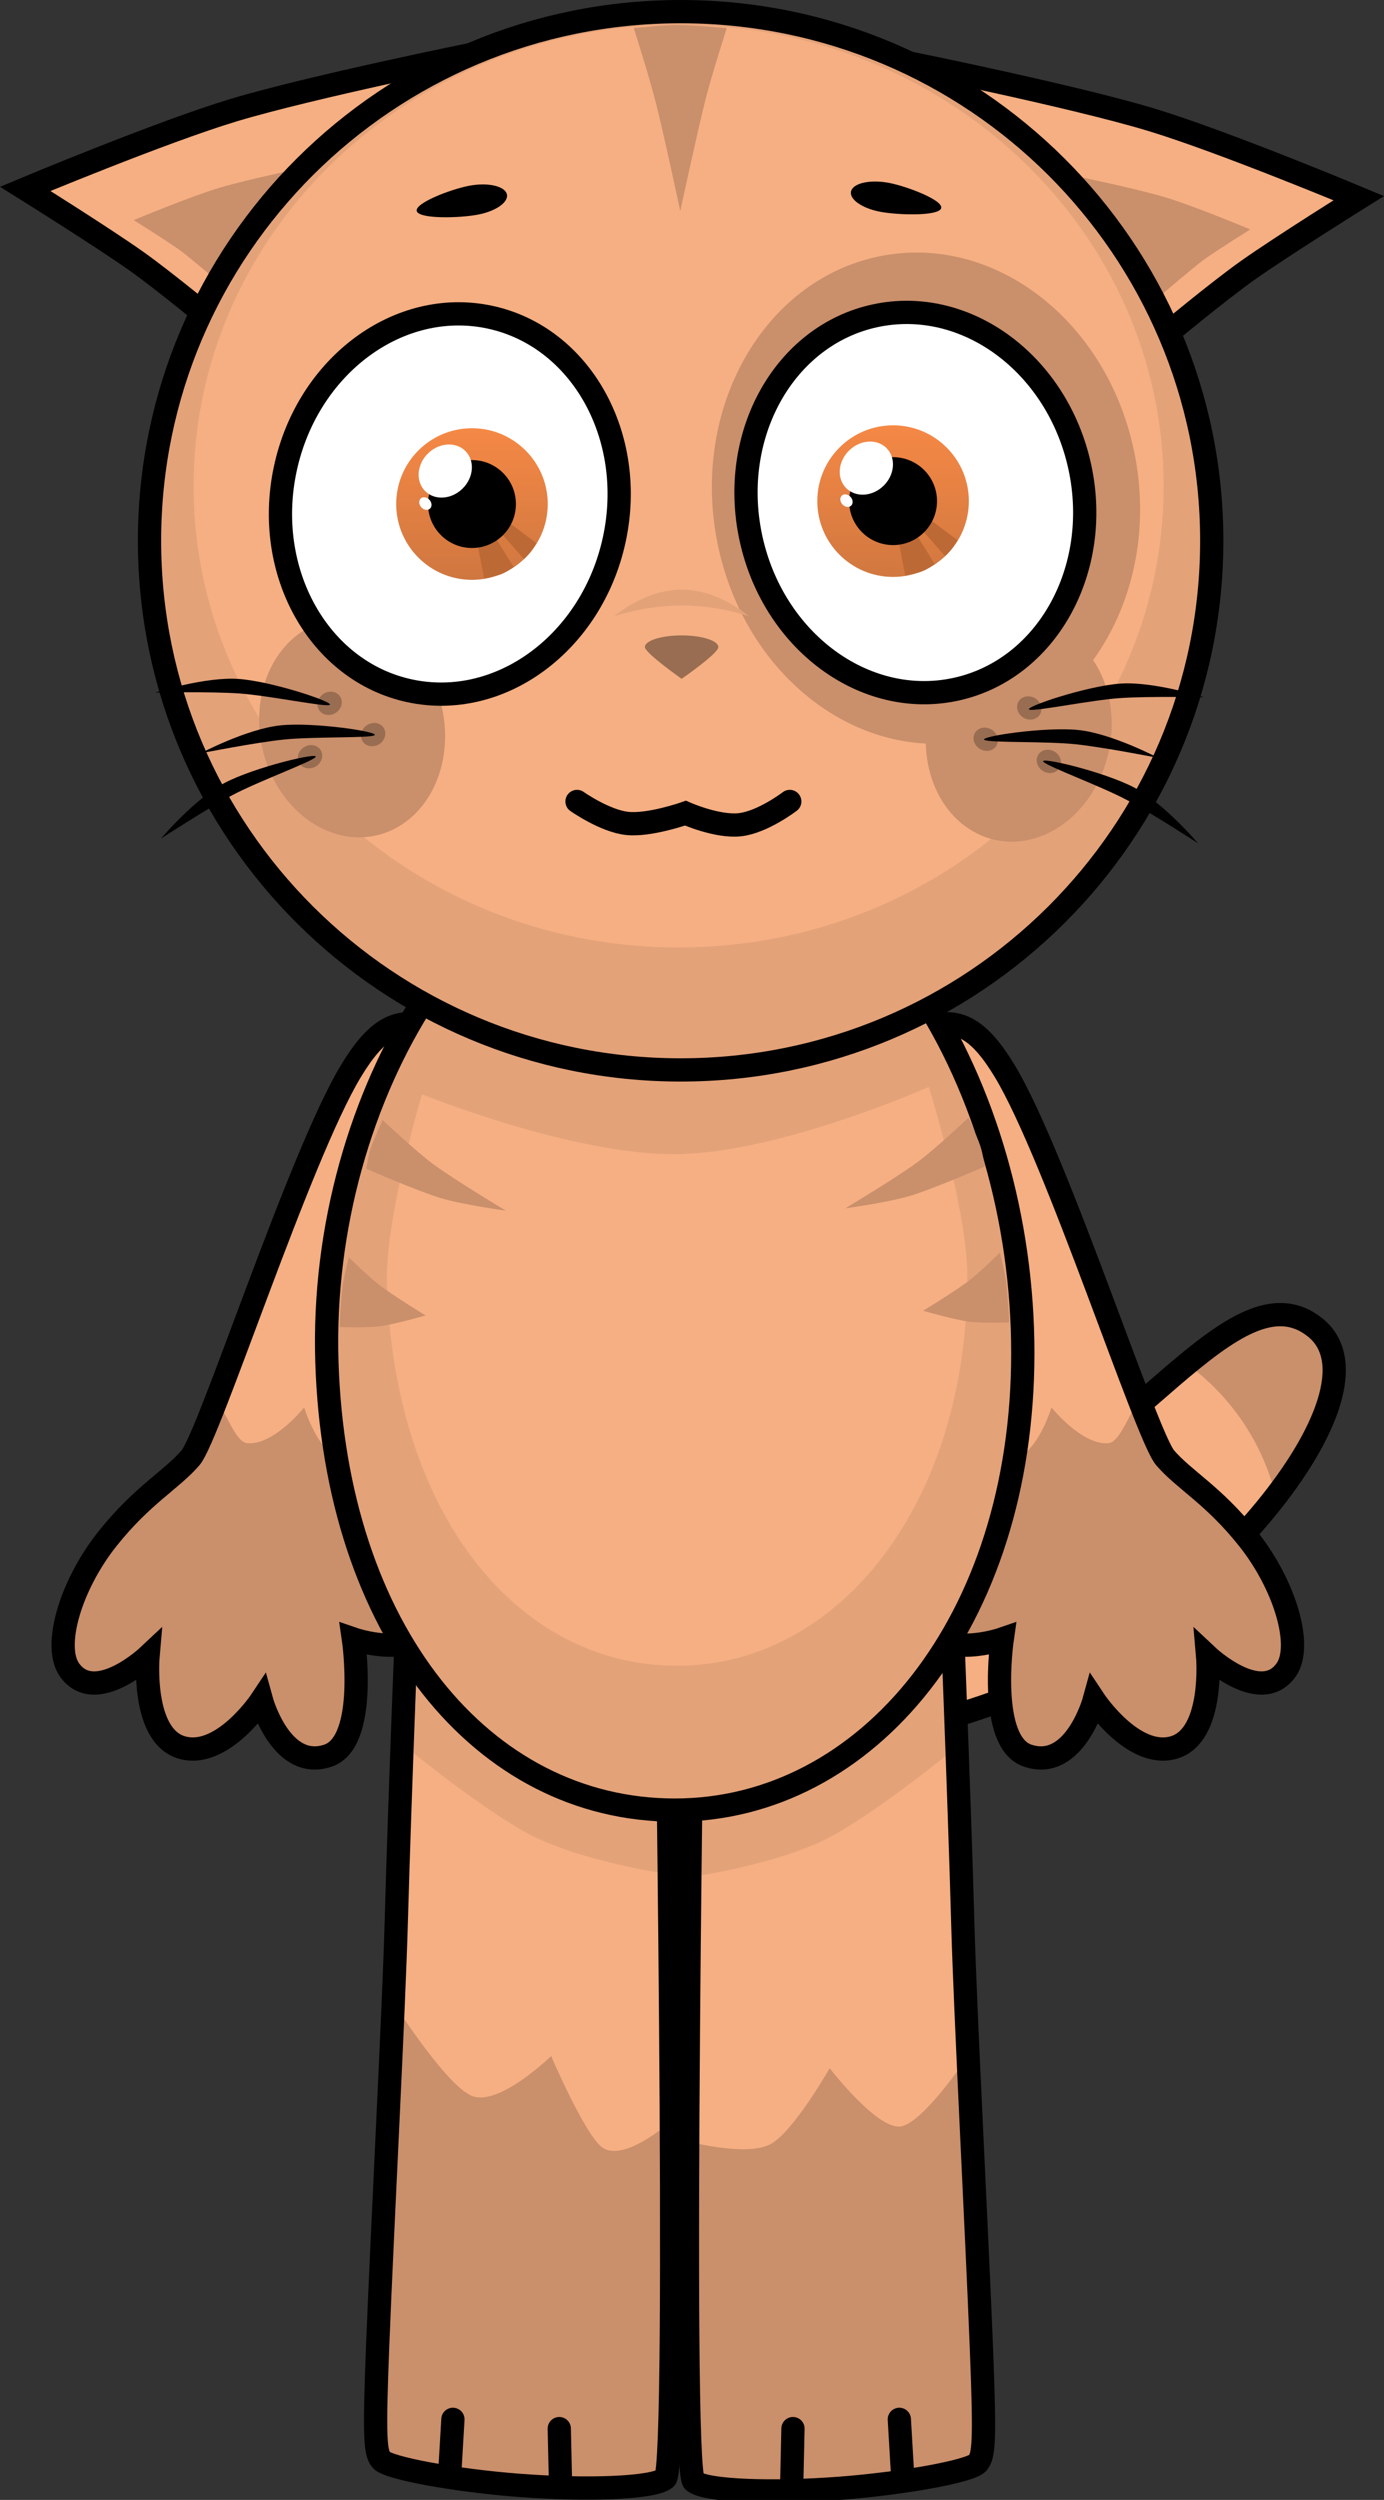 <svg xmlns="http://www.w3.org/2000/svg" xmlns:xlink="http://www.w3.org/1999/xlink" version="1.1" width="148.812" height="268.686" viewBox="0,0,148.812,268.686"><rect x="0" y="0" width="148.812" height="268.686" fill="#333333" stroke="none"/><defs><linearGradient x1="217.781" y1="113.54" x2="217.781" y2="129.834" gradientUnits="userSpaceOnUse" id="color-1"><stop offset="0" stop-color="#f58845"/><stop offset="1" stop-color="#cf7740"/></linearGradient><linearGradient x1="263.059" y1="113.227" x2="263.059" y2="129.521" gradientUnits="userSpaceOnUse" id="color-2"><stop offset="0" stop-color="#f58845"/><stop offset="1" stop-color="#d17840"/></linearGradient><linearGradient x1="50.748" y1="46.026" x2="50.748" y2="62.32" gradientUnits="userSpaceOnUse" id="color-1-,0,0,1,-167.03376,-67.51394"><stop offset="0" stop-color="#f58845"/><stop offset="1" stop-color="#cf7740"/></linearGradient><linearGradient x1="96.026" y1="45.713" x2="96.026" y2="62.007" gradientUnits="userSpaceOnUse" id="color-2-,0,0,1,-167.03376,-67.51394"><stop offset="0" stop-color="#f58845"/><stop offset="1" stop-color="#d17840"/></linearGradient></defs><g><g data-paper-data="{&quot;isPaintingLayer&quot;:true}" fill-rule="nonzero" stroke-linejoin="miter" stroke-miterlimit="10" stroke-dasharray="" stroke-dashoffset="0" style="mix-blend-mode: normal"><g stroke-linecap="butt"><path d="M308.446,210.19c8.868,7.101 -12.886,32.059 -30.741,38.961c-17.855,6.902 -33.89,8.458 -35.816,3.475c-1.926,-4.983 10.987,-14.617 28.841,-21.519c17.855,-6.902 29.076,-27.836 37.716,-20.917z" fill="#f5af82" stroke-width="0" stroke="#000000" transform="matrix(1,0,0,1,-167.034,-67.514)"/><path d="M308.446,210.19c4.174,3.342 1.564,10.641 -4.23,18.15c-1.424,-5.805 -4.874,-10.813 -9.559,-14.232c5.387,-4.444 9.855,-7.068 13.789,-3.918z" fill="#ca8f6b" stroke-width="0" stroke="#000000" transform="matrix(1,0,0,1,-167.034,-67.514)"/><path d="M 141.412 142.676 C 150.28 149.777 128.526 174.735 110.671 181.637 C 92.816 188.538 76.781 190.094 74.855 185.112 C 72.928 180.129 85.841 170.494 103.696 163.593 C 121.551 156.691 132.772 135.757 141.412 142.676 Z " fill="none" stroke-width="2.5" stroke="#000000"/></g><g data-paper-data="{&quot;index&quot;:null}" stroke-linecap="butt"><path d="M263.503,186.73c-0.14,-5.134 0.685,-8.25 3.863,-9.004c2.842,-0.674 4.99,0.412 7.71,4.92c5.554,9.208 15.193,39.179 17.243,41.557c2.056,2.385 5.168,3.986 8.912,8.68c3.947,4.95 5.915,11.53 4.093,14.11c-2.739,3.876 -8.441,-1.477 -8.441,-1.477c0,0 0.748,8.524 -3.627,9.812c-4.346,1.28 -8.568,-5.084 -8.568,-5.084c0,0 -2.101,7.664 -7.153,5.965c-4.35,-1.463 -2.739,-12.535 -2.739,-12.535c0,0 -6.418,2.218 -8.43,-1.482c-1.892,-3.481 4.079,-9.002 6.463,-11.802c1.958,-2.299 -9.083,-34.78 -9.325,-43.66z" data-paper-data="{&quot;index&quot;:null}" fill="#f5af82" stroke-width="0" stroke="#000000" transform="matrix(1,0,0,1,-167.034,-67.514)"/><path d="M271.926,222.486c1.454,0.192 3.451,2.246 4.896,1.467c2.017,-1.087 3.274,-5.166 3.274,-5.166c0,0 3.241,4.062 6.099,3.845c1.366,-0.104 2.387,-3.756 3.407,-4.475c1.249,3.206 2.213,5.461 2.718,6.046c2.056,2.385 5.168,3.986 8.912,8.68c3.947,4.95 5.915,11.53 4.093,14.11c-2.739,3.876 -8.441,-1.477 -8.441,-1.477c0,0 0.748,8.524 -3.627,9.812c-4.346,1.28 -8.568,-5.084 -8.568,-5.084c0,0 -2.101,7.664 -7.153,5.965c-4.35,-1.463 -2.739,-12.535 -2.739,-12.535c0,0 -6.418,2.218 -8.43,-1.482c-1.892,-3.481 4.079,-9.002 6.463,-11.802c0.551,-0.647 0.073,-3.68 -0.903,-7.905z" data-paper-data="{&quot;index&quot;:null}" fill="#ca8f6b" stroke-width="0" stroke="#000000" transform="matrix(1,0,0,1,-167.034,-67.514)"/><path d="M 96.47 119.216 C 96.329 114.083 97.155 110.967 100.333 110.213 C 103.174 109.538 105.323 110.624 108.043 115.133 C 113.596 124.341 123.235 154.312 125.285 156.69 C 127.342 159.074 130.453 160.675 134.197 165.37 C 138.144 170.319 140.113 176.9 138.29 179.479 C 135.551 183.356 129.849 178.002 129.849 178.002 C 129.849 178.002 130.596 186.526 126.221 187.814 C 121.875 189.095 117.653 182.73 117.653 182.73 C 117.653 182.73 115.552 190.394 110.501 188.695 C 106.151 187.233 107.762 176.161 107.762 176.161 C 107.762 176.161 101.344 178.379 99.332 174.679 C 97.439 171.198 103.411 165.676 105.795 162.876 C 107.753 160.577 96.712 128.096 96.47 119.216 Z " data-paper-data="{&quot;index&quot;:null}" fill="none" stroke-width="2.5" stroke="#000000"/></g><g stroke-linecap="butt"><path d="M216.327,186.73c-0.242,8.879 -11.283,41.361 -9.325,43.66c2.384,2.8 8.355,8.321 6.463,11.802c-2.012,3.701 -8.43,1.482 -8.43,1.482c0,0 1.611,11.072 -2.739,12.535c-5.052,1.699 -7.153,-5.965 -7.153,-5.965c0,0 -4.222,6.364 -8.568,5.084c-4.375,-1.289 -3.627,-9.812 -3.627,-9.812c0,0 -5.703,5.354 -8.441,1.477c-1.823,-2.58 0.146,-9.16 4.093,-14.11c3.744,-4.695 6.856,-6.296 8.912,-8.68c2.05,-2.378 11.689,-32.349 17.243,-41.557c2.719,-4.508 4.868,-5.595 7.71,-4.92c3.178,0.754 4.003,3.87 3.863,9.004z" data-paper-data="{&quot;index&quot;:null}" fill="#f5af82" stroke-width="0" stroke="#000000" transform="matrix(1,0,0,1,-167.034,-67.514)"/><path d="M207.002,230.39c2.384,2.8 8.355,8.321 6.463,11.802c-2.012,3.701 -8.43,1.482 -8.43,1.482c0,0 1.611,11.072 -2.739,12.535c-5.052,1.699 -7.153,-5.965 -7.153,-5.965c0,0 -4.222,6.364 -8.568,5.084c-4.375,-1.289 -3.627,-9.812 -3.627,-9.812c0,0 -5.703,5.354 -8.441,1.477c-1.823,-2.58 0.146,-9.16 4.093,-14.11c3.744,-4.695 6.856,-6.296 8.912,-8.68c0.504,-0.585 1.468,-2.841 2.718,-6.046c1.02,0.718 2.041,4.371 3.407,4.475c2.858,0.217 6.099,-3.845 6.099,-3.845c0,0 1.258,4.078 3.274,5.166c1.445,0.779 3.442,-1.275 4.896,-1.467c-0.976,4.224 -1.454,7.258 -0.903,7.905z" data-paper-data="{&quot;index&quot;:null}" fill="#ca8f6b" stroke-width="0" stroke="#000000" transform="matrix(1,0,0,1,-167.034,-67.514)"/><path d="M 49.294 119.216 C 49.051 128.096 38.01 160.577 39.968 162.876 C 42.352 165.676 48.324 171.198 46.431 174.679 C 44.419 178.379 38.001 176.161 38.001 176.161 C 38.001 176.161 39.612 187.233 35.262 188.695 C 30.211 190.394 28.11 182.73 28.11 182.73 C 28.11 182.73 23.888 189.095 19.542 187.814 C 15.167 186.526 15.915 178.002 15.915 178.002 C 15.915 178.002 10.212 183.356 7.473 179.479 C 5.65 176.9 7.619 170.319 11.566 165.37 C 15.31 160.675 18.422 159.074 20.478 156.69 C 22.528 154.312 32.167 124.341 37.721 115.133 C 40.44 110.624 42.589 109.538 45.43 110.213 C 48.608 110.967 49.434 114.083 49.294 119.216 Z " data-paper-data="{&quot;index&quot;:null}" fill="none" stroke-width="2.5" stroke="#000000"/></g><g data-paper-data="{&quot;index&quot;:null}" stroke-linecap="butt"><path d="M 97.713 6.76 C 97.713 6.76 115.328 10.327 123.664 12.831 C 131.414 15.16 146.099 21.298 146.099 21.298 C 146.099 21.298 137.829 26.463 134.153 29.065 C 131.002 31.296 125.374 35.971 125.374 35.971 Z " fill="#f5af82" stroke-width="2.5" stroke="#000000"/><path d="M281.747,86.247c0,0 7.179,1.454 10.576,2.474c3.159,0.949 9.143,3.451 9.143,3.451c0,0 -3.37,2.105 -4.868,3.165c-1.284,0.909 -6.578,5.481 -6.578,5.481z" fill="#ca8f6b" stroke-width="0" stroke="#000000" transform="matrix(1,0,0,1,-167.034,-67.514)"/></g><g stroke-linecap="butt"><path d="M 23.438 34.971 C 23.438 34.971 17.81 30.296 14.659 28.065 C 10.983 25.463 2.713 20.298 2.713 20.298 C 2.713 20.298 17.398 14.16 25.148 11.831 C 33.484 9.327 51.099 5.76 51.099 5.76 Z " fill="#f5af82" stroke-width="2.5" stroke="#000000"/><path d="M192.86,99.818c0,0 -5.293,-4.572 -6.578,-5.481c-1.498,-1.061 -4.868,-3.165 -4.868,-3.165c0,0 5.985,-2.502 9.143,-3.451c3.397,-1.021 10.576,-2.474 10.576,-2.474z" fill="#ca8f6b" stroke-width="0" stroke="#000000" transform="matrix(1,0,0,1,-167.034,-67.514)"/></g><g data-paper-data="{&quot;index&quot;:null}" stroke-linecap="butt"><path d="M257.327,334.95c-7.121,0.544 -14.455,0.322 -15.701,-0.752c-1.526,-1.316 0,-96.437 0,-96.437h27.632c0,0 0.925,22.972 1.301,36.573c0.266,9.629 1.492,32.695 2.003,45.627c0.4,10.115 0.248,11.473 -0.395,12.262c-0.705,0.864 -7.827,2.191 -14.84,2.727z" fill="#f5af82" stroke-width="0" stroke="#000000" transform="matrix(1,0,0,1,-167.034,-67.514)"/><path d="M269.769,250.979c0.051,1.377 0.158,4.279 0.158,4.279c0,0 -7.774,6.445 -13.313,9.522c-5.539,3.076 -15.257,4.466 -15.257,4.466l0.269,-31.485h27.632c0,0 0.232,5.759 0.511,13.218z" fill="#e4a279" stroke-width="0" stroke="#000000" transform="matrix(1,0,0,1,-167.034,-67.514)"/><path d="M257.327,334.95c-7.121,0.544 -14.455,0.322 -15.701,-0.752c-0.445,-0.384 -1.003,-36.623 -1.003,-36.623c0,0 6.468,1.78 9.177,0.432c2.476,-1.232 6.442,-8.203 6.442,-8.203c0,0 5.012,6.504 7.57,6.267c2.413,-0.224 7.367,-7.652 7.367,-7.652c0,0 1.202,26.97 1.383,31.542c0.4,10.115 0.248,11.473 -0.395,12.262c-0.705,0.864 -7.827,2.191 -14.84,2.727z" fill="#ca8f6b" stroke-width="0" stroke="#000000" transform="matrix(1,0,0,1,-167.034,-67.514)"/><path d="M 90.293 267.436 C 83.172 267.98 75.838 267.759 74.593 266.684 C 73.067 265.368 74.593 170.248 74.593 170.248 L 102.224 170.248 C 102.224 170.248 103.15 193.219 103.525 206.821 C 103.791 216.45 105.017 239.516 105.528 252.447 C 105.928 262.562 105.777 263.921 105.133 264.709 C 104.427 265.574 97.306 266.901 90.293 267.436 Z " fill="none" stroke-width="2.5" stroke="#000000"/></g><g stroke-linecap="butt"><path d="M208.036,331.91c-0.644,-0.789 -0.795,-2.147 -0.395,-12.262c0.511,-12.931 1.737,-35.998 2.003,-45.627c0.376,-13.602 1.301,-36.573 1.301,-36.573h27.632c0,0 1.526,95.12 0,96.437c-1.245,1.074 -8.58,1.296 -15.701,0.752c-7.012,-0.536 -14.134,-1.863 -14.84,-2.727z" fill="#f5af82" stroke-width="0" stroke="#000000" transform="matrix(1,0,0,1,-167.034,-67.514)"/><path d="M210.945,237.448h27.632l0.269,31.485c0,0 -9.718,-1.39 -15.257,-4.466c-5.539,-3.076 -13.313,-9.522 -13.313,-9.522c0,0 0.107,-2.902 0.158,-4.279c0.279,-7.459 0.511,-13.218 0.511,-13.218z" fill="#e4a279" stroke-width="0" stroke="#000000" transform="matrix(1,0,0,1,-167.034,-67.514)"/><path d="M208.036,331.91c-0.644,-0.789 -0.795,-2.147 -0.395,-12.262c0.181,-4.572 1.049,-37.875 1.049,-37.875c0,0 6.19,9.902 9.121,11.021c2.936,1.121 8.482,-4.302 8.482,-4.302c0,0 3.531,8.243 5.407,9.756c2.403,1.937 7.865,-3.05 7.865,-3.05c0,0 -0.608,38.36 -0.989,38.689c-1.245,1.074 -8.58,1.296 -15.701,0.752c-7.012,-0.536 -14.134,-1.863 -14.84,-2.727z" fill="#ca8f6b" stroke-width="0" stroke="#000000" transform="matrix(1,0,0,1,-167.034,-67.514)"/><path d="M 41.002 264.396 C 40.359 263.608 40.208 262.249 40.607 252.134 C 41.118 239.203 42.344 216.137 42.61 206.507 C 42.986 192.906 43.911 169.934 43.911 169.934 L 71.543 169.934 C 71.543 169.934 73.068 265.054 71.543 266.371 C 70.298 267.445 62.963 267.666 55.842 267.123 C 48.83 266.587 41.708 265.26 41.002 264.396 Z " fill="none" stroke-width="2.5" stroke="#000000"/></g><g stroke-linecap="butt"><path d="M277.01,212.944c0,28.943 -16.751,49.117 -37.414,49.117c-20.663,0 -36.497,-19.233 -37.414,-48.177c-0.917,-28.928 16.751,-56.637 37.414,-56.637c20.663,0 37.414,26.753 37.414,55.697z" fill="#e4a279" stroke-width="0" stroke="#000000" transform="matrix(1,0,0,1,-167.034,-67.514)"/><path d="M271.05,204.702c0,24.66 -13.971,41.848 -31.206,41.848c-17.235,0 -30.441,-16.387 -31.206,-41.047c-0.219,-7.054 3.765,-20.378 3.765,-20.378c0,0 16.282,6.591 27.441,6.434c11.159,-0.157 27.06,-7.225 27.06,-7.225c0,0 4.147,13.257 4.147,20.369z" fill="#f5af82" stroke-width="0" stroke="#000000" transform="matrix(1,0,0,1,-167.034,-67.514)"/><path d="M 109.976 145.43 C 109.976 174.374 93.226 194.547 72.562 194.547 C 51.899 194.547 36.066 175.314 35.149 146.37 C 34.232 117.442 51.899 89.734 72.562 89.734 C 93.226 89.734 109.976 116.487 109.976 145.43 Z " fill="none" stroke-width="2.5" stroke="#000000"/></g><g stroke-linecap="butt"><g><path d="M297.324,125.636c0,31.409 -25.568,56.872 -57.107,56.872c-24.698,0 -45.734,-15.615 -53.698,-37.472c-2.206,-6.054 -3.409,-12.587 -3.409,-19.4c0,-31.409 25.568,-56.872 57.107,-56.872c31.539,0 57.107,25.462 57.107,56.872z" fill="#e4a279" stroke-width="0" stroke="#000000" transform="matrix(1,0,0,1,-167.034,-67.514)"/><path d="M292.154,119.761c0,27.386 -23.349,49.587 -52.151,49.587c-6.672,0 -13.052,-1.191 -18.916,-3.363c-19.451,-7.202 -33.235,-25.182 -33.235,-46.224c0,-27.386 23.349,-49.587 52.151,-49.587c28.802,0 52.151,22.201 52.151,49.587z" fill="#f5af82" stroke-width="0" stroke="#000000" transform="matrix(1,0,0,1,-167.034,-67.514)"/><path d="M 130.291 58.122 C 130.291 89.531 104.723 114.994 73.184 114.994 C 41.645 114.994 16.077 89.531 16.077 58.122 C 16.077 26.712 41.645 1.25 73.184 1.25 C 104.723 1.25 130.291 26.712 130.291 58.122 Z " fill="none" stroke-width="2.5" stroke="#000000"/></g><path d="M213.578,140.711c2.737,5.866 1.069,12.877 -3.725,15.661c-4.795,2.783 -10.901,0.284 -13.638,-5.581c-2.737,-5.866 -1.069,-12.877 3.725,-15.661c4.795,-2.783 10.901,-0.284 13.638,5.581z" fill="#ca8f6b" stroke="none" stroke-width="0" transform="matrix(1,0,0,1,-167.034,-67.514)"/><path d="M281.53,135.599c4.795,2.783 6.463,9.795 3.725,15.661c-2.737,5.866 -8.844,8.365 -13.638,5.581c-4.795,-2.783 -6.463,-9.795 -3.725,-15.661c2.737,-5.866 8.844,-8.365 13.638,-5.581z" data-paper-data="{&quot;index&quot;:null}" fill="#ca8f6b" stroke="none" stroke-width="0" transform="matrix(1,0,0,1,-167.034,-67.514)"/></g><path d="M289.036,116.327c2.837,14.342 -4.909,28.086 -17.301,30.699c-12.391,2.613 -24.736,-6.895 -27.573,-21.237c-2.837,-14.342 4.909,-28.086 17.301,-30.699c12.391,-2.613 24.736,6.895 27.573,21.237z" fill="#ca8f6b" stroke="none" stroke-width="0" stroke-linecap="butt" transform="matrix(1,0,0,1,-167.034,-67.514)"/><path d="M 66.049 57.988 C 63.655 69.074 53.797 76.351 44.031 74.242 C 34.265 72.133 28.289 61.436 30.683 50.35 C 33.077 39.264 42.935 31.987 52.702 34.096 C 62.468 36.206 68.444 46.902 66.049 57.988 Z " fill="#ffffff" stroke="#000000" stroke-width="2.5" stroke-linecap="butt"/><g stroke-linecap="butt"><g><path d="M 42.601 54.173 C 42.601 49.674 46.248 46.026 50.748 46.026 C 55.247 46.026 58.895 49.674 58.895 54.173 C 58.895 58.672 55.247 62.32 50.748 62.32 C 46.248 62.32 42.601 58.672 42.601 54.173 Z " fill="url(#color-1-,0,0,1,-167.03376,-67.51394)" stroke-width="0.5" stroke="none"/><path d="M219.089,129.696l-0.76,-3.952l1.866,-0.628l2.064,3.34c0,0 -0.848,0.632 -1.537,0.843c-0.675,0.206 -1.632,0.397 -1.632,0.397z" fill="#bd6935" stroke-width="0" stroke="none" transform="matrix(1,0,0,1,-167.034,-67.514)"/><path d="M223.371,127.594l-2.598,-2.94l1.014,-0.954l2.924,2.189c0,0 -0.343,0.594 -0.613,0.937c-0.27,0.343 -0.727,0.768 -0.727,0.768z" fill="#bd6935" stroke-width="0" stroke="none" transform="matrix(1,0,0,1,-167.034,-67.514)"/></g><path d="M 46.022 54.173 C 46.022 51.563 48.138 49.448 50.748 49.448 C 53.357 49.448 55.473 51.563 55.473 54.173 C 55.473 56.783 53.357 58.898 50.748 58.898 C 48.138 58.898 46.022 56.783 46.022 54.173 Z " fill="#000000" stroke-width="0.5" stroke="none"/><path d="M216.763,120.035c-1.205,1.18 -3.012,1.288 -4.036,0.242c-1.024,-1.046 -0.877,-2.851 0.328,-4.03c1.205,-1.18 3.012,-1.288 4.036,-0.242c1.024,1.046 0.877,2.851 -0.328,4.03z" fill="#ffffff" stroke-width="0" stroke="none" transform="matrix(1,0,0,1,-167.034,-67.514)"/><path d="M213.268,121.306c0.242,0.326 0.217,0.739 -0.057,0.921c-0.274,0.183 -0.692,0.066 -0.934,-0.26c-0.242,-0.326 -0.217,-0.739 0.057,-0.921c0.274,-0.183 0.692,-0.066 0.934,0.26z" fill="#ffffff" stroke-width="0" stroke="none" transform="matrix(1,0,0,1,-167.034,-67.514)"/></g><path d="M 94.088 33.94 C 103.854 31.83 113.712 39.107 116.106 50.193 C 118.5 61.279 112.524 71.976 102.758 74.085 C 92.992 76.195 83.134 68.918 80.74 57.832 C 78.345 46.746 84.321 36.049 94.088 33.94 Z " data-paper-data="{&quot;index&quot;:null}" fill="#ffffff" stroke="#000000" stroke-width="2.5" stroke-linecap="butt"/><g stroke-linecap="butt"><g><path d="M 87.879 53.86 C 87.879 49.36 91.526 45.713 96.026 45.713 C 100.525 45.713 104.173 49.36 104.173 53.86 C 104.173 58.359 100.525 62.007 96.026 62.007 C 91.526 62.007 87.879 58.359 87.879 53.86 Z " fill="url(#color-2-,0,0,1,-167.03376,-67.51394)" stroke-width="0.5" stroke="none"/><path d="M264.367,129.383l-0.76,-3.952l1.866,-0.628l2.064,3.34c0,0 -0.848,0.632 -1.537,0.843c-0.675,0.206 -1.632,0.397 -1.632,0.397z" fill="#bd6935" stroke-width="0" stroke="none" transform="matrix(1,0,0,1,-167.034,-67.514)"/><path d="M268.649,127.28l-2.598,-2.94l1.014,-0.954l2.924,2.189c0,0 -0.343,0.594 -0.613,0.937c-0.27,0.343 -0.727,0.768 -0.727,0.768z" fill="#bd6935" stroke-width="0" stroke="none" transform="matrix(1,0,0,1,-167.034,-67.514)"/></g><path d="M 91.3 53.86 C 91.3 51.25 93.416 49.135 96.026 49.135 C 98.635 49.135 100.751 51.25 100.751 53.86 C 100.751 56.469 98.635 58.585 96.026 58.585 C 93.416 58.585 91.3 56.469 91.3 53.86 Z " fill="#000000" stroke-width="0.5" stroke="none"/><path d="M262.041,119.721c-1.205,1.18 -3.012,1.288 -4.036,0.242c-1.024,-1.046 -0.877,-2.851 0.328,-4.03c1.205,-1.18 3.012,-1.288 4.036,-0.242c1.024,1.046 0.877,2.851 -0.328,4.03z" fill="#ffffff" stroke-width="0" stroke="none" transform="matrix(1,0,0,1,-167.034,-67.514)"/><path d="M258.546,120.993c0.242,0.326 0.217,0.739 -0.057,0.921c-0.274,0.183 -0.692,0.066 -0.934,-0.26c-0.242,-0.326 -0.217,-0.739 0.057,-0.921c0.274,-0.183 0.692,-0.066 0.934,0.26z" fill="#ffffff" stroke-width="0" stroke="none" transform="matrix(1,0,0,1,-167.034,-67.514)"/></g><path d="M221.52,88.339c0.276,0.854 -1.1,1.857 -3.074,2.239c-1.974,0.383 -6.321,0.491 -6.598,-0.363c-0.276,-0.854 3.623,-2.346 5.597,-2.729c1.974,-0.383 3.798,-0.001 4.075,0.853z" fill="#000000" stroke="none" stroke-width="0" stroke-linecap="butt" transform="matrix(1,0,0,1,-167.034,-67.514)"/><path d="M262.632,87.173c1.974,0.383 5.874,1.875 5.597,2.729c-0.276,0.854 -4.624,0.746 -6.598,0.363c-1.974,-0.383 -3.35,-1.386 -3.074,-2.239c0.276,-0.854 2.1,-1.236 4.075,-0.853z" data-paper-data="{&quot;index&quot;:null}" fill="#000000" stroke="none" stroke-width="0" stroke-linecap="butt" transform="matrix(1,0,0,1,-167.034,-67.514)"/><path d="M 84.918 86.141 C 84.918 86.141 82.019 88.359 79.571 88.639 C 77.123 88.919 73.701 87.394 73.701 87.394 C 73.701 87.394 69.862 88.755 67.447 88.501 C 65.032 88.247 62.044 86.141 62.044 86.141 " fill="none" stroke="#000000" stroke-width="2.5" stroke-linecap="round"/><path d="M206.424,193.131c0,0 0.213,-1.39 0.476,-2.179c0.312,-0.936 1.274,-3.071 1.274,-3.071c0,0 3.498,3.324 5.485,4.786c2.364,1.74 7.765,4.964 7.765,4.964c0,0 -4.567,-0.62 -6.974,-1.342c-2.581,-0.774 -8.026,-3.158 -8.026,-3.158z" fill="#ca8f6b" stroke="none" stroke-width="0" stroke-linecap="butt" transform="matrix(1,0,0,1,-167.034,-67.514)"/><path d="M264.898,196.039c-2.406,0.722 -6.974,1.342 -6.974,1.342c0,0 5.401,-3.225 7.765,-4.964c1.987,-1.462 5.485,-4.786 5.485,-4.786c0,0 0.962,2.135 1.274,3.071c0.263,0.788 0.476,2.179 0.476,2.179c0,0 -5.445,2.383 -8.026,3.158z" data-paper-data="{&quot;index&quot;:null}" fill="#ca8f6b" stroke="none" stroke-width="0" stroke-linecap="butt" transform="matrix(1,0,0,1,-167.034,-67.514)"/><path d="M203.541,210.145c0,0 0.155,-3.037 0.333,-4.372c0.151,-1.13 0.667,-3.128 0.667,-3.128c0,0 2.157,2.134 3.389,3.067c1.475,1.117 4.861,3.183 4.861,3.183c0,0 -3.296,0.945 -4.877,1.159c-1.497,0.202 -4.373,0.091 -4.373,0.091z" fill="#ca8f6b" stroke="none" stroke-width="0" stroke-linecap="butt" transform="matrix(1,0,0,1,-167.034,-67.514)"/><path d="M271.168,209.554c-1.581,-0.214 -4.877,-1.159 -4.877,-1.159c0,0 3.387,-2.066 4.861,-3.183c1.231,-0.933 3.389,-3.067 3.389,-3.067c0,0 0.516,1.998 0.667,3.128c0.178,1.336 0.333,4.372 0.333,4.372c0,0 -2.875,0.111 -4.373,-0.091z" data-paper-data="{&quot;index&quot;:null}" fill="#ca8f6b" stroke="none" stroke-width="0" stroke-linecap="butt" transform="matrix(1,0,0,1,-167.034,-67.514)"/><path d="" fill="#ca8f6b" stroke="#000000" stroke-width="0" stroke-linecap="butt" transform="matrix(1,0,0,1,-167.034,-67.514)"/><g stroke-linecap="butt"><g><path d="M 34.187 76.046 C 33.987 75.401 34.387 74.676 35.081 74.426 C 35.775 74.176 36.499 74.495 36.699 75.139 C 36.899 75.784 36.499 76.509 35.805 76.759 C 35.111 77.009 34.386 76.69 34.187 76.046 Z " stroke-width="0.5" fill="#996d51" stroke="none"/><path d="M 32.081 81.785 C 31.881 81.141 32.281 80.416 32.975 80.166 C 33.669 79.915 34.394 80.235 34.593 80.879 C 34.793 81.523 34.393 82.248 33.699 82.499 C 33.005 82.749 32.281 82.429 32.081 81.785 Z " stroke-width="0.5" fill="#996d51" stroke="none"/><path d="M 38.868 79.407 C 38.668 78.763 39.068 78.038 39.762 77.787 C 40.456 77.537 41.181 77.856 41.38 78.501 C 41.58 79.145 41.18 79.87 40.486 80.12 C 39.792 80.37 39.068 80.051 38.868 79.407 Z " stroke-width="0.5" fill="#996d51" stroke="none"/></g><path d="M183.714,141.954c0,0 5.35,-1.725 8.979,-1.468c3.629,0.257 10.45,2.55 9.774,2.797c-0.601,0.22 -6.518,-1.011 -9.702,-1.237c-3.062,-0.217 -9.051,-0.093 -9.051,-0.093z" fill="#000000" stroke-width="0" stroke="none" transform="matrix(1,0,0,1,-167.034,-67.514)"/><path d="M184.336,157.645c0,0 3.634,-4.289 6.852,-5.985c3.218,-1.697 10.222,-3.35 9.778,-2.783c-0.395,0.504 -6.07,2.581 -8.893,4.07c-2.716,1.432 -7.737,4.698 -7.737,4.698z" fill="#000000" stroke-width="0" stroke="none" transform="matrix(1,0,0,1,-167.034,-67.514)"/><path d="M188.601,148.476c0,0 4.97,-2.625 8.589,-3c3.619,-0.375 10.734,0.702 10.111,1.063c-0.554,0.321 -6.595,0.133 -9.77,0.462c-3.054,0.316 -8.93,1.476 -8.93,1.476z" fill="#000000" stroke-width="0" stroke="none" transform="matrix(1,0,0,1,-167.034,-67.514)"/></g><g data-paper-data="{&quot;index&quot;:null}" stroke-linecap="butt"><g><path d="M 110.307 77.259 C 109.613 77.009 109.213 76.284 109.413 75.639 C 109.612 74.995 110.337 74.676 111.031 74.926 C 111.725 75.176 112.125 75.901 111.925 76.546 C 111.725 77.19 111.001 77.509 110.307 77.259 Z " stroke-width="0.5" fill="#996d51" stroke="none"/><path d="M 112.413 82.999 C 111.719 82.748 111.319 82.023 111.518 81.379 C 111.718 80.735 112.443 80.415 113.137 80.666 C 113.831 80.916 114.231 81.641 114.031 82.285 C 113.831 82.929 113.107 83.249 112.413 82.999 Z " stroke-width="0.5" fill="#996d51" stroke="none"/><path d="M 105.626 80.62 C 104.932 80.37 104.531 79.645 104.731 79.001 C 104.931 78.356 105.656 78.037 106.35 78.287 C 107.043 78.538 107.444 79.263 107.244 79.907 C 107.044 80.551 106.32 80.87 105.626 80.62 Z " stroke-width="0.5" fill="#996d51" stroke="none"/></g><path d="M287.415,142.547c-3.184,0.226 -9.101,1.456 -9.702,1.237c-0.676,-0.247 6.145,-2.54 9.774,-2.797c3.629,-0.257 8.979,1.468 8.979,1.468c0,0 -5.989,-0.125 -9.051,0.093z" fill="#000000" stroke-width="0" stroke="none" transform="matrix(1,0,0,1,-167.034,-67.514)"/><path d="M288.106,153.447c-2.823,-1.489 -8.499,-3.566 -8.893,-4.07c-0.444,-0.567 6.56,1.086 9.778,2.783c3.218,1.697 6.852,5.985 6.852,5.985c0,0 -5.021,-3.266 -7.737,-4.698z" fill="#000000" stroke-width="0" stroke="none" transform="matrix(1,0,0,1,-167.034,-67.514)"/><path d="M282.648,147.501c-3.175,-0.329 -9.215,-0.141 -9.77,-0.462c-0.623,-0.361 6.492,-1.438 10.111,-1.063c3.619,0.375 8.589,3 8.589,3c0,0 -5.877,-1.159 -8.93,-1.476z" fill="#000000" stroke-width="0" stroke="none" transform="matrix(1,0,0,1,-167.034,-67.514)"/></g><path d="M244.272,137.062c0,0.694 -3.949,3.41 -3.949,3.41c0,0 -3.949,-2.782 -3.949,-3.41c0,-0.694 1.768,-1.256 3.949,-1.256c2.181,0 3.949,0.563 3.949,1.256z" fill="#996d51" stroke="none" stroke-width="0" stroke-linecap="butt" transform="matrix(1,0,0,1,-167.034,-67.514)"/><path d="M233.078,133.758c0,0 3.246,-1.169 7.25,-1.169c4.004,0 7.25,1.169 7.25,1.169c0,0 -3.246,-2.875 -7.25,-2.875c-4.004,0 -7.25,2.875 -7.25,2.875z" fill="#e4a279" stroke="none" stroke-width="0" stroke-linecap="butt" transform="matrix(1,0,0,1,-167.034,-67.514)"/><path d="M235.179,70.53c0,0 3.059,-0.333 4.667,-0.333c1.718,0 5.333,0.333 5.333,0.333c0,0 -1.563,4.835 -2.286,7.679c-0.903,3.553 -2.714,11.988 -2.714,11.988c0,0 -1.738,-8.146 -2.633,-11.669c-0.742,-2.917 -2.367,-7.997 -2.367,-7.997z" fill="#ca8f6b" stroke="none" stroke-width="0" stroke-linecap="butt" transform="matrix(1,0,0,1,-167.034,-67.514)"/><path d="M 48.699 260.027 L 48.365 265.694 " fill="none" stroke="#000000" stroke-width="2.5" stroke-linecap="round"/><path d="M 60.135 261.023 L 60.263 266.698 " fill="none" stroke="#000000" stroke-width="2.5" stroke-linecap="round"/><path d="M 85.135 266.698 L 85.263 261.023 " data-paper-data="{&quot;index&quot;:null}" fill="none" stroke="#000000" stroke-width="2.5" stroke-linecap="round"/><path d="M 96.699 260.027 L 97.032 265.694 " data-paper-data="{&quot;index&quot;:null}" fill="none" stroke="#000000" stroke-width="2.5" stroke-linecap="round"/></g></g></svg>